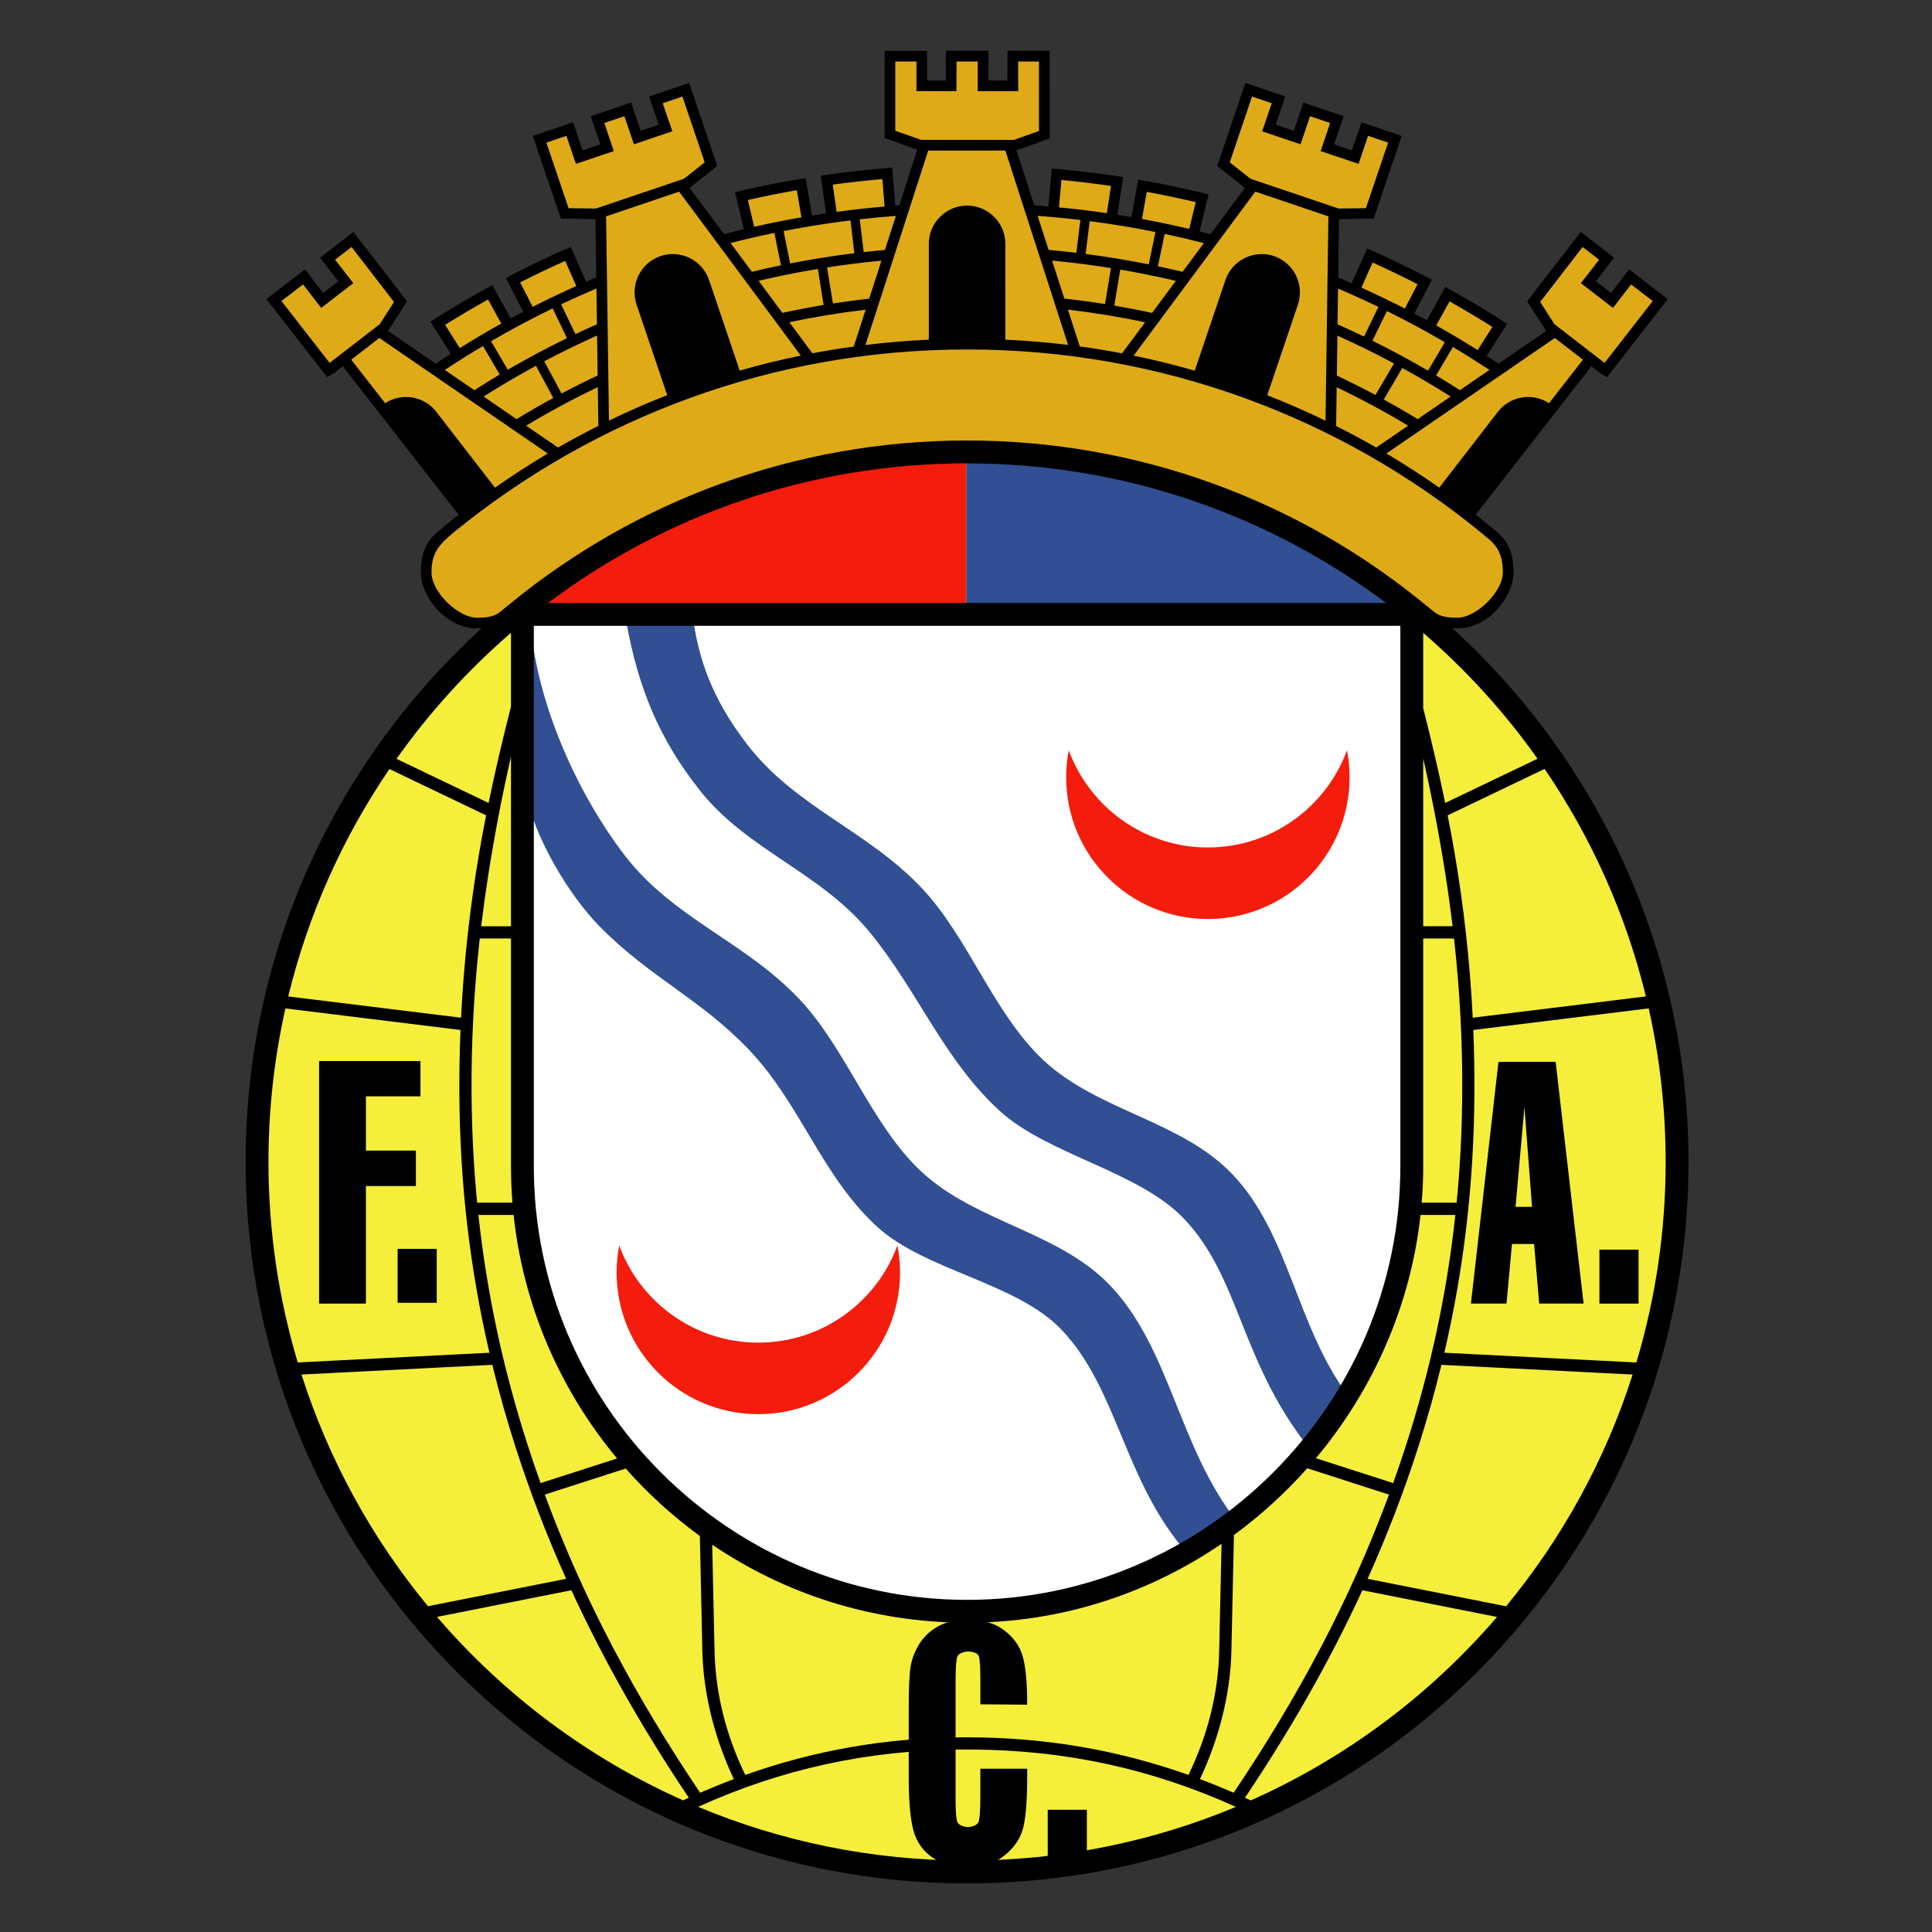 <?xml version="1.0" encoding="utf-8"?>
<!-- Generator: Adobe Illustrator 12.0.0, SVG Export Plug-In  -->
<!DOCTYPE svg PUBLIC "-//W3C//DTD SVG 1.1//EN" "http://www.w3.org/Graphics/SVG/1.1/DTD/svg11.dtd">
<svg  version="1.1" xmlns="http://www.w3.org/2000/svg" xmlns:xlink="http://www.w3.org/1999/xlink" xmlns:a="http://ns.adobe.com/AdobeSVGViewerExtensions/3.0/"
	 width="251" height="251" viewBox="-0.638 -0.638 251 251" enable-background="new -0.638 -0.638 251 251"
	 xml:space="preserve">
<rect x="-0.638" y="-0.638" width="251" height="251" fill="#333333" stroke="none"/>
<defs>
</defs>
<polygon opacity="0" fill-rule="evenodd" clip-rule="evenodd" fill="#FFFFFF" points="0,0 250,0 250,250 0,250 0,0 
	"/>
<path fill-rule="evenodd" clip-rule="evenodd" fill="#DEAA18" d="M34.784,38.227l7.202,9.548l2.117-1.698
	l15.673,20.369l-3.177,2.972c-3.131,2.538-1.126,7.415,0.188,8.838
	c1.691,1.831,4.941,2.813,8.389,1.24c15.041-13.244,41.054-23.091,59.776-22.261
	c20.73,0.919,40.397,5.075,58.986,21.307c2.771,2.88,7.126,1.775,9.372-0.425
	c2.173-2.13,2.699-7.09,0.317-9.123l-3.177-2.759l15.673-20.37l1.905,1.486
	l6.989-9.125l-4.023-2.97l-2.118,2.758l-2.965-2.122l2.117-2.758l-2.964-2.546
	l-5.931,7.639l1.694,4.243l-6.565,4.881l-2.584-1.41l2.534-4.299L187.484,37.625
	l-2.298,4.045l-2.963-1.441l2.006-4.3l-6.863-3.366l-1.896,4.382l-2.598-1.264
	l0.053-8.594l4.595-0.135l3.021-9.511L176.688,16.146l-1.209,3.588l-3.761-1.22
	l1.256-3.618l-3.809-1.283l-1.359,3.592l-3.702-1.113l1.252-3.761l-3.92-1.32
	l-3.12,9.59l3.753,2.891l-5.185,7.222l-2.514-0.938l1.191-4.653l-7.749-1.622
	l-0.823,4.771l-3.23-0.599l0.646-4.853l-7.752-0.792l-0.422,4.908l-2.911-0.222
	l-2.802-8.243l4.604-1.793l-0.161-9.883l-3.918-0.022l-0.063,3.751L127.125,10.529
	l-0.054-3.78l-4.184-0.078l0.002,3.755l-3.737,0.036l-0.077-3.763l-4.179-0.026
	l-0.003,9.87l4.446,1.8l-2.701,8.272l-1.512,0.138l-0.585-4.853l-7.692,0.979
	l0.686,4.605l-3.391,0.511l-0.746-4.651l-7.761,1.541l0.894,4.781l-3.297,0.857
	l-5.133-7.141l3.792-2.864l-3.378-9.278l-3.844,1.247l1.195,3.48l-3.671,1.219
	l-1.172-3.517l-3.998,1.295l1.076,3.5l-3.46,1.167l-1.233-3.495l-4.078,1.321
	l3.269,9.347l4.603,0.228l0.303,8.806l-2.354,1.059l-2.128-4.639l-6.842,3.402
	l2.218,4.271l-3.124,1.613l-2.324-4.115L56.281,41.251l2.646,4.083l-2.904,2.078
	l-7.316-4.811l2.488-3.983l-6.134-7.995l-3.007,2.25l2.155,2.965l-3.023,2.374
	l-2.484-2.738L34.784,38.227L34.784,38.227z"/>
<path fill-rule="evenodd" clip-rule="evenodd" d="M34.612,37.739l-0.002-0.003l0.169-0.13
	L34.612,37.739L34.612,37.739z M215.397,37.739l0.002-0.003l-0.169-0.13
	L215.397,37.739L215.397,37.739z M129.976,43.49
	c2.746,0.126,5.462,0.353,8.149,0.681l-8.152-25.254h-10.019l-8.156,25.266
	c2.713-0.334,5.459-0.566,8.232-0.693V31.043c0-2.735,2.238-4.973,4.973-4.973l0,0
	c2.735,0,4.973,2.238,4.973,4.973V43.49L129.976,43.49z M71.238,51.062l-2.242-4.182
	c-2.316,1.258-4.585,2.594-6.805,4l4.276,2.933
	C68.034,52.86,69.622,51.94,71.238,51.062L71.238,51.062z M70.067,46.304l2.249,4.18
	c1.542-0.815,3.107-1.596,4.692-2.341L76.934,42.953
	C74.604,43.998,72.312,45.115,70.067,46.304L70.067,46.304z M178.057,50.675
	l2.413-4.091c-2.403-1.29-4.855-2.495-7.356-3.617l-0.073,5.19
	C174.737,48.956,176.408,49.795,178.057,50.675L178.057,50.675z M181.544,47.167
	l-2.406,4.093c1.491,0.818,2.962,1.669,4.411,2.55l4.274-2.933
	C185.772,49.578,183.678,48.338,181.544,47.167L181.544,47.167z M184.891,47.517
	l2.176-3.697c-2.455-1.435-4.963-2.783-7.521-4.048l-1.879,3.854
	C180.122,44.841,182.532,46.139,184.891,47.517L184.891,47.517z M188.116,44.44
	l-2.177,3.696c1.039,0.622,2.071,1.261,3.09,1.913l3.83-2.626
	C191.303,46.394,189.721,45.398,188.116,44.44L188.116,44.44z M176.57,43.088
	l1.878-3.853c-1.729-0.833-3.477-1.627-5.249-2.381l-0.065,4.646
	C174.29,42.014,175.434,42.541,176.57,43.088L176.57,43.088z M142.923,38.862
	l0.772-4.674c-2.523-0.404-5.073-0.729-7.648-0.969l1.591,4.93
	C139.412,38.347,141.174,38.583,142.923,38.862L142.923,38.862z M144.903,34.39
	l-0.771,4.672c1.646,0.282,3.282,0.601,4.903,0.952l3.089-4.163
	C149.745,35.289,147.336,34.803,144.903,34.39L144.903,34.39z M148.604,33.711
	l0.871-4.207c-2.814-0.567-5.661-1.04-8.541-1.412l-0.533,4.262
	C143.165,32.711,145.899,33.167,148.604,33.711L148.604,33.711z M150.668,29.752
	l-0.87,4.204c1.072,0.226,2.138,0.467,3.197,0.722l2.771-3.734
	C154.082,30.51,152.381,30.114,150.668,29.752L150.668,29.752z M139.19,32.203
	l0.533-4.262c-1.839-0.219-3.689-0.398-5.554-0.536l1.428,4.423
	C136.801,31.935,137.997,32.061,139.19,32.203L139.19,32.203z M106.362,38.98
	l-0.749-4.677c-2.596,0.431-5.16,0.943-7.694,1.542l3.089,4.163
	C102.779,39.625,104.562,39.28,106.362,38.98L106.362,38.98z M106.815,34.11
	l0.757,4.676c1.561-0.241,3.133-0.45,4.713-0.626l1.591-4.932
	C111.502,33.451,109.146,33.747,106.815,34.11L106.815,34.11z M110.359,32.26
	l-0.506-4.263c-2.932,0.361-5.83,0.821-8.693,1.382l0.853,4.209
	C104.763,33.051,107.546,32.606,110.359,32.26L110.359,32.26z M111.063,27.853
	l0.506,4.264c0.916-0.104,1.835-0.199,2.757-0.281l1.429-4.424
	C114.184,27.528,112.619,27.676,111.063,27.853L111.063,27.853z M100.817,33.828
	l-0.853-4.208c-1.914,0.395-3.809,0.833-5.688,1.316l2.771,3.734
	C98.296,34.368,99.552,34.09,100.817,33.828L100.817,33.828z M73.019,43.294
	l-1.855-3.868c-2.728,1.326-5.395,2.751-8.004,4.268l2.172,3.701
	C67.839,45.938,70.4,44.569,73.019,43.294L73.019,43.294z M72.262,38.9
	l1.856,3.866c0.925-0.438,1.857-0.863,2.795-1.279l-0.065-4.646
	C75.304,37.499,73.774,38.184,72.262,38.9L72.262,38.9z M64.282,48.015
	L62.109,44.312c-1.678,0.998-3.33,2.038-4.955,3.113l3.831,2.627
	C62.073,49.357,63.171,48.676,64.282,48.015L64.282,48.015z M191.333,44.844
	l1.914-3.009c-1.824-1.152-3.681-2.257-5.565-3.317l-1.728,3.124
	C187.776,42.665,189.568,43.731,191.333,44.844L191.333,44.844z M195.165,41.429
	l-2.653,4.168c0.515,0.333,1.028,0.669,1.536,1.009l6.188-4.244l-2.468-3.856
	l6.962-9.015l4.331,3.35l-2.361,3.06l1.967,1.519l1.508-1.954l-0.011-0.009
	l0.847-1.098l0.012,0.009l0.006-0.008l3.907,3.016l0.004-0.005l0.459,0.367
	l0.007,0.006l0.617,0.494l-7.887,10.126l-0.623-0.386l-0.019,0.024l-0.238-0.184
	l-0.087-0.054l-0.218-0.135l0.019-0.022l0.005-0.006l-0.728-0.562l-0.131-0.103
	L191.078,66.232c0.514,0.404,1.027,0.813,1.533,1.227h0.015v0.013l0.705,0.58
	l0.012,0.009l0.004,0.003c1.612,1.261,2.645,2.624,2.645,5.65
	c0,3.206-3.266,7.288-7.288,7.288c-1.854,0-3.546-0.696-4.832-1.838l0.876-1.048
	c1.152,0.94,1.569,1.501,3.956,1.501c2.388,0,5.901-3.301,5.901-5.902
	s-0.945-3.7-2.396-4.776l0.013-0.016l-0.461-0.378v-0.011h-0.016
	c-18.186-14.859-41.413-23.771-66.726-23.771c-25.311,0-48.537,8.912-66.723,23.771
	h-0.007v0.004c-1.815,1.549-2.868,2.555-2.868,5.178
	c0,2.602,3.515,5.902,5.901,5.902c2.387,0,2.804-0.561,3.957-1.501l0.876,1.048
	c-1.287,1.142-2.978,1.838-4.833,1.838c-4.022,0-7.288-4.082-7.288-7.288
	c0-3.134,1.106-4.483,2.82-5.785l-0.006-0.009
	c0.184-0.152,0.369-0.305,0.554-0.456v-0.005h0.006
	c0.505-0.412,1.015-0.82,1.527-1.222L43.894,46.937l-0.131,0.103l-0.728,0.562
	l0.005,0.006l0.018,0.022l-0.218,0.135l-0.087,0.054l-0.238,0.184l-0.019-0.024
	l-0.623,0.386L33.988,38.238l0.617-0.494l0.007-0.006l0.458-0.367l0.004,0.005
	l3.907-3.016l0.006,0.008l0.012-0.009l0.847,1.098l-0.011,0.009l1.508,1.954
	l1.967-1.519l-2.361-3.06l4.331-3.35l6.962,9.015l-2.468,3.856l6.192,4.247
	c0.647-0.432,1.297-0.861,1.954-1.282l-2.629-4.163l0.371-0.236l-0.009-0.013
	c2.324-1.477,4.696-2.88,7.118-4.21l0.005,0.01l0.557-0.312l2.372,4.327
	c0.543-0.293,1.086-0.586,1.633-0.872l-2.245-4.357l0.557-0.298l-0.014-0.025
	c2.373-1.227,4.79-2.383,7.245-3.465l0.009,0.021l0.628-0.281l1.985,4.512
	c0.441-0.191,0.884-0.382,1.327-0.568l-0.107-7.567l-4.499-0.075l-0.046-0.135
	h-0.002l-0.421-1.226h0.006l-3.132-9.257l0.005-0.002l-0.04-0.118l5.214-1.764
	l1.247,3.648l2.304-0.78l-1.239-3.66l5.231-1.77l0.004,0.009l0.014-0.005
	l0.444,1.313l-0.014,0.005l0.791,2.338l2.354-0.796l-1.238-3.661l5.185-1.76
	l3.654,10.788l-3.588,2.845l4.462,6.011c0.853-0.224,1.709-0.436,2.571-0.641
	L94.863,24.328l0.823-0.196l-0.002-0.008c2.771-0.639,5.54-1.191,8.35-1.621
	l0.825,4.86c0.606-0.099,1.212-0.191,1.821-0.281l-0.701-4.895l0.665-0.098
	l-0.001-0.007l0.628-0.085l0.009-0.001l0.073-0.011v0.001
	c2.162-0.294,4.34-0.538,6.535-0.725l-0.001-0.015l1.384-0.117l0.4,4.952
	l0.527-0.04l2.333-7.229l-4.237-1.513l-0.001-0.143h-0.002V6.092h0.006V5.968
	h5.504L119.812,9.823h2.432V5.958h5.522v0.01h0.016v1.386h-0.016v2.468h2.485
	V5.958l5.475-0.005l0.005,11.39l-4.311,1.545l2.308,7.149
	c0.612,0.042,1.219,0.092,1.828,0.144l0.446-4.919l0.292,0.022v-0.008
	l0.546,0.049l0.546,0.042l-0.002,0.009c2.42,0.229,4.822,0.523,7.202,0.885
	l-0.001,0.011l0.692,0.097L144.531,27.262c0.609,0.096,1.216,0.198,1.823,0.303
	l0.875-4.873l0.784,0.142l0.001-0.005c2.721,0.487,5.411,1.059,8.07,1.713
	l-0.001,0.003l0.292,0.069l-1.173,4.812c0.476,0.118,0.95,0.237,1.422,0.36
	l4.467-6.018l-3.589-2.845l3.655-10.788l5.185,1.76l-1.238,3.661l2.354,0.796
	l1.222-3.656l0.014,0.005l0.004-0.009l5.23,1.77l-1.238,3.66l2.304,0.78
	l1.247-3.648l5.214,1.764l-0.039,0.118l0.005,0.002l-3.132,9.257h0.006
	l-0.422,1.226h-0.001l-0.047,0.135l-4.499,0.075l-0.106,7.581
	c0.586,0.246,1.166,0.498,1.747,0.753l2.008-4.52l0.59,0.266l0.003-0.008
	c2.23,0.993,4.429,2.05,6.591,3.162l0.003-0.008l1.229,0.647l-2.28,4.387
	c0.546,0.289,1.087,0.579,1.629,0.875l2.394-4.325l0.604,0.333l0.001-0.001
	l0.613,0.34l-0.002,0.004C190.661,38.616,192.934,39.99,195.165,41.429
	L195.165,41.429z M181.877,39.451l1.646-3.167
	c-1.919-0.987-3.865-1.925-5.839-2.816l-1.449,3.262
	C178.142,37.591,180.021,38.497,181.877,39.451L181.877,39.451z M153.861,29.1
	l0.847-3.474c-2.1-0.498-4.217-0.943-6.354-1.337l-0.632,3.519
	C149.788,28.188,151.833,28.62,153.861,29.1L153.861,29.1z M143.159,27.055
	l0.54-3.535c-2.13-0.312-4.275-0.57-6.438-0.775l-0.322,3.558
	C139.029,26.501,141.102,26.755,143.159,27.055L143.159,27.055z M114.286,26.196
	l-0.289-3.565c-2.165,0.185-4.317,0.424-6.45,0.715l0.507,3.541
	C110.116,26.605,112.193,26.375,114.286,26.196L114.286,26.196z M103.483,27.595
	l-0.6-3.524c-2.137,0.372-4.256,0.796-6.357,1.272l0.813,3.481
	C99.37,28.364,101.416,27.955,103.483,27.595L103.483,27.595z M74.229,36.524
	l-1.436-3.267c-1.979,0.885-3.932,1.817-5.856,2.797l1.631,3.167
	C70.431,38.276,72.317,37.379,74.229,36.524L74.229,36.524z M64.484,41.398
	l-1.716-3.124c-1.891,1.052-3.75,2.151-5.58,3.296l1.904,3.015
	C60.861,43.48,62.657,42.416,64.484,41.398L64.484,41.398z M154.581,47.517
	l3.983-11.771c0.876-2.59,3.713-3.993,6.304-3.117l0,0
	c2.591,0.877,3.994,3.714,3.117,6.305l-3.984,11.774
	c2.574,1.009,5.1,2.117,7.57,3.314l0.372-26.55l-9.49-3.212L146.643,45.562
	C149.328,46.114,151.974,46.767,154.581,47.517L154.581,47.517z M148.132,41.229
	l-2.995,4.036c-1.815-0.346-3.645-0.644-5.492-0.897l-1.543-4.782
	C141.492,39.982,144.839,40.534,148.132,41.229L148.132,41.229z M172.948,54.703
	l0.071-5.03c3.182,1.52,6.278,3.185,9.284,4.99l-4.145,2.843
	C176.452,56.526,174.715,55.589,172.948,54.703L172.948,54.703z M175.864,20.652
	l1.233-3.644l2.604,0.881l-2.884,8.522l-3.562,0.041l-11.437-3.87l-2.69-2.129
	l2.893-8.546l2.56,0.866l-1.245,3.648l4.97,1.682l0.002-0.007l0.021,0.007
	l1.233-3.645l2.604,0.882l-1.225,3.655L175.864,20.652L175.864,20.652z
	 M101.91,41.222l2.996,4.036c1.775-0.337,3.569-0.628,5.373-0.876l1.543-4.785
	C108.472,39.992,105.163,40.536,101.91,41.222L101.91,41.222z M103.401,45.557
	l-15.807-21.297l-9.49,3.212l0.372,26.534c2.471-1.198,4.995-2.3,7.567-3.308
	L82.062,38.933c-0.877-2.591,0.526-5.428,3.117-6.305l0,0
	c2.591-0.876,5.428,0.526,6.304,3.117l3.98,11.763
	C98.07,46.76,100.717,46.107,103.401,45.557L103.401,45.557z M77.1,54.687
	L77.028,49.656c-3.193,1.526-6.3,3.198-9.317,5.011l4.143,2.842
	C73.574,56.522,75.322,55.581,77.1,54.687L77.1,54.687z M74.183,20.652
	l-1.233-3.644l-2.604,0.881l2.883,8.522l3.562,0.041l11.436-3.87l2.69-2.129
	l-2.893-8.546l-2.559,0.866l0.791,2.338l0.01-0.004l0.444,1.313l-4.969,1.682
	l-0.002-0.007l-0.021,0.007l-1.233-3.645l-2.605,0.882l1.224,3.655L74.183,20.652
	L74.183,20.652z M118.426,11.202V7.354h-2.75v8.997l3.361,1.18h12.073l3.23-1.154
	V7.354h-2.703v2.468h0.011v1.386h-5.246v-0.007h-0.021V7.354h-2.75l-0.012,3.854
	L118.426,11.202L118.426,11.202z M179.483,58.278
	c2.348,1.393,4.636,2.873,6.863,4.435l7.61-9.841
	c1.587-2.067,4.509-2.535,6.653-1.128l4.406-5.653l-3.653-2.819L179.483,58.278
	L179.483,58.278z M214.083,38.47l-6.259,8.037l-6.514-5.028l-1.853-2.888
	l5.513-7.141l2.139,1.651l-1.508,1.953l-0.008-0.006l-0.847,1.098l4.152,3.206
	l0.004-0.006l0.018,0.014l2.351-3.046L214.083,38.47L214.083,38.47z
	 M63.665,62.718c2.228-1.563,4.517-3.043,6.866-4.437L48.646,43.271l-3.653,2.819
	l4.406,5.653c2.144-1.406,5.066-0.938,6.653,1.128L63.665,62.718L63.665,62.718z
	 M35.926,38.47l6.259,8.037l6.514-5.028l1.852-2.888l-5.513-7.141l-2.139,1.651
	l1.508,1.953l0.008-0.006l0.847,1.098l-4.152,3.206l-0.004-0.006l-0.018,0.014
	l-2.351-3.046L35.926,38.47L35.926,38.47z"/>
<path fill-rule="evenodd" clip-rule="evenodd" fill="#F5EE3B" d="M125,58.075
	c50.937,0,92.245,41.308,92.245,92.244c0,50.938-41.308,92.246-92.245,92.246
	c-50.936,0-92.244-41.309-92.244-92.246C32.756,99.383,74.063,58.075,125,58.075
	L125,58.075z"/>
<path fill-rule="evenodd" clip-rule="evenodd" fill="#F41C0C" d="M124.9,58.322V79.34H67.046
	C83.047,65.475,102.12,58.029,124.9,58.322L124.9,58.322z"/>
<path fill-rule="evenodd" clip-rule="evenodd" fill="#FFFFFF" d="M67.668,79.397h115.541v71.9
	c0,31.685-25.995,57.606-57.77,57.606l0,0c-31.774,0-57.771-25.922-57.771-57.606
	V79.397L67.668,79.397z"/>
<path fill-rule="evenodd" clip-rule="evenodd" fill="#314F92" d="M124.901,58.11v21.019h57.854
	C166.754,65.263,147.682,57.817,124.901,58.11L124.901,58.11z"/>
<path fill-rule="evenodd" clip-rule="evenodd" fill="#314F92" d="M160.096,197.055
	c-2.257,1.271-4.303,2.752-6.56,4.022c-8.187-9.312-8.916-21.286-16.295-28.994
	c-5.846-6.104-17.675-7.635-23.914-13.338
	c-7.248-6.624-9.925-15.973-16.718-23.061
	c-6.34-6.616-12.815-9.345-19.253-15.869c-4.177-4.233-8.539-11.645-9.735-17.572
	l0.636-22.431c0.629,10.37,5.909,22.4,12.273,30.688
	c6.271,8.167,15.553,11.153,22.64,18.623c6.142,6.477,9.354,16.333,15.873,22.431
	c7.052,6.597,17.888,7.82,24.545,14.815
	C151.467,174.647,152.475,187.464,160.096,197.055L160.096,197.055z"/>
<path fill-rule="evenodd" clip-rule="evenodd" fill="#314F92" d="M169.43,187.489
	c-9.033-11.435-8.918-22.139-16.295-29.844c-5.842-6.102-17.676-8.273-23.913-13.974
	c-7.247-6.624-10.683-15.7-16.93-23.274
	c-6.401-7.759-15.904-10.584-22.061-18.412
	c-5.185-6.594-7.924-13.069-9.536-21.996l8.702-0.343
	c0.902,6.768,3.449,11.756,7.027,16.417c6.27,8.166,15.554,11.153,22.64,18.623
	c6.142,6.476,9.354,16.333,15.874,22.43c7.052,6.598,17.889,7.823,24.546,14.816
	c7.383,7.756,8.307,19.721,14.938,28.639L169.43,187.489L169.43,187.489z"/>
<path fill-rule="evenodd" clip-rule="evenodd" d="M124.998,56.592c22.476,0,43.1,7.915,59.249,21.107
	h0.013v0.011c21.034,17.189,34.468,43.333,34.468,72.61
	c0,51.755-41.971,93.727-93.729,93.727c-51.754,0-93.726-41.972-93.726-93.727
	c0-29.281,13.438-55.428,34.476-72.617V77.7h0.005
	C81.902,64.507,102.524,56.592,124.998,56.592L124.998,56.592z M184.26,97.894
	c1.151,5.061,2.111,10.126,2.904,15.18c0.346,2.207,0.65,4.412,0.917,6.624
	h-3.821V97.894L184.26,97.894z M184.26,121.288h4.005
	c0.742,6.66,1.114,13.369,1.065,20.223c-0.033,4.774-0.274,9.463-0.727,14.102
	h-4.538c0.126-1.539,0.194-3.09,0.194-4.653V121.288L184.26,121.288z
	 M183.914,157.204h4.525c-1.087,10.051-3.178,19.867-6.352,29.744
	c-0.552,1.719-1.127,3.413-1.729,5.093l-10.037-3.232
	C177.734,179.958,182.626,169.006,183.914,157.204L183.914,157.204z M169.194,190.115
	l10.621,3.422c-5.089,13.783-11.851,26.341-20.181,38.732
	c-1.457-0.632-2.916-1.222-4.379-1.77c2.396-5.076,3.962-10.874,4.088-16.662
	l0.329-15.051C163.15,196.238,166.344,193.328,169.194,190.115L169.194,190.115z
	 M158.062,199.929l-0.304,13.859c-0.126,5.74-1.542,11.088-3.993,16.166
	c-9.2-3.255-18.61-4.874-28.69-4.886h-0.194l-0.487,0.002h-0.009h-0.012
	h-0.009h-0.012h-0.009h-0.012h-0.009h-0.012h-0.009h-0.012h-0.009l-0.012,0.001
	h-0.009h-0.009h-0.009h-0.012h-0.009h-0.012h-0.009h-0.012h-0.009h-0.012h-0.009
	h-0.012h-0.009h-0.012h-0.009h-0.012h-0.009h-0.011h-0.009h-0.012h-0.009h-0.012
	l-0.099,0.002c-9.737,0.105-18.849,1.723-27.755,4.881
	c-2.451-5.078-3.867-10.426-3.993-16.166l-0.301-13.745
	c9.403,6.373,20.766,10.135,33.107,10.135
	C137.28,210.18,148.642,206.364,158.062,199.929L158.062,199.929z M124.099,226.655
	v0.001l0.007-0.001l0.091-0.002h0.015h0.015h0.018h0.015h0.015h0.015h0.018
	h0.015h0.015h0.015h0.018h0.015h0.015h0.015h0.018h0.015h0.015h0.015h0.018
	h0.015h0.015h0.015h0.018h0.015h0.03l0.393-0.001l0.361,0.001
	c0.062,0,0.128,0,0.192,0c12.175,0.072,23.333,2.464,34.377,7.455
	c-10.751,4.487-22.548,6.971-34.925,6.971c-12.385,0-24.188-2.486-34.946-6.98
	C100.996,229.156,112.053,226.764,124.099,226.655L124.099,226.655z M161.863,233.268
	l-0.758-0.346c5.784-8.627,10.926-17.559,15.257-26.958l17.492,3.469
	C185.142,219.569,174.232,227.761,161.863,233.268L161.863,233.268z M195.029,208.044
	l-17.99-3.567c2.475-5.509,4.669-11.177,6.556-17.047
	c1.153-3.587,2.163-7.167,3.037-10.753l24.838,1.261
	C207.92,189.057,202.29,199.248,195.029,208.044L195.029,208.044z M211.954,176.372
	l-24.947-1.266c2.557-10.986,3.833-22.047,3.905-33.583
	c0.018-2.802-0.031-5.585-0.144-8.349l22.788-2.806
	c1.441,6.421,2.203,13.099,2.203,19.952
	C215.76,159.376,214.426,168.119,211.954,176.372L211.954,176.372z M213.191,128.812
	l-22.495,2.769c-0.362-7.288-1.167-14.458-2.388-21.587
	c-0.269-1.569-0.561-3.14-0.87-4.706l12.596-6.031
	C206.07,108.112,210.584,118.09,213.191,128.812L213.191,128.812z M199.113,97.935
	l-11.997,5.745c-0.842-4.106-1.812-8.208-2.856-12.314v-9.782
	C189.848,86.406,194.838,91.898,199.113,97.935L199.113,97.935z M65.749,97.659
	c-1.176,5.14-2.153,10.282-2.958,15.416c-0.346,2.207-0.651,4.412-0.918,6.624
	h3.875V97.659L65.749,97.659z M65.749,121.288h-4.058
	c-0.743,6.66-1.115,13.369-1.066,20.223c0.034,4.774,0.275,9.463,0.727,14.102
	h4.585c-0.122-1.538-0.188-3.088-0.188-4.652V121.288L65.749,121.288z
	 M66.085,157.204h-4.57c1.087,10.051,3.177,19.867,6.352,29.744
	c0.552,1.719,1.127,3.413,1.729,5.093l9.936-3.2
	C72.177,180.017,67.35,169.073,66.085,157.204L66.085,157.204z M80.654,190.15
	l-10.516,3.387c5.09,13.783,11.851,26.341,20.181,38.732
	c1.458-0.632,2.916-1.222,4.379-1.77c-2.396-5.076-3.962-10.874-4.088-16.662
	L90.285,198.91C86.758,196.343,83.529,193.404,80.654,190.15L80.654,190.15z
	 M88.113,233.259l0.735-0.337c-5.783-8.627-10.925-17.559-15.257-26.958
	l-17.454,3.462C64.847,219.56,75.75,227.751,88.113,233.259L88.113,233.259z
	 M54.964,208.037l17.952-3.56c-2.475-5.509-4.669-11.177-6.556-17.047
	c-1.153-3.587-2.163-7.167-3.037-10.753l-24.793,1.259
	C42.078,189.053,47.705,199.241,54.964,208.037L54.964,208.037z M38.046,176.369
	l24.902-1.263c-2.557-10.986-3.834-22.047-3.906-33.583
	c-0.018-2.802,0.032-5.585,0.145-8.349l-22.745-2.8
	c-1.44,6.418-2.201,13.095-2.201,19.946
	C34.241,159.375,35.575,168.118,38.046,176.369L38.046,176.369z M36.808,128.817
	l22.451,2.764c0.362-7.288,1.167-14.458,2.387-21.587
	c0.269-1.569,0.561-3.14,0.87-4.706l-12.561-6.015
	C43.922,108.126,39.414,118.101,36.808,128.817L36.808,128.817z M50.876,97.951
	l11.962,5.729c0.857-4.176,1.845-8.347,2.91-12.524v-9.58
	C60.153,86.404,55.156,91.904,50.876,97.951L50.876,97.951z M70.56,77.7h108.879
	c-15.169-11.39-34.017-18.139-54.441-18.139
	C104.574,59.561,85.727,66.31,70.56,77.7L70.56,77.7z M68.715,80.667h112.578
	v70.256c0,30.959-25.329,56.288-56.289,56.288l0,0
	c-30.96,0-56.289-25.329-56.289-56.288V80.667L68.715,80.667z"/>
<path fill-rule="evenodd" clip-rule="evenodd" fill="#F41C0C" d="M115.954,161.165
	c0.22,1.137,0.338,2.312,0.338,3.513c0,10.165-8.245,18.41-18.411,18.41
	c-10.165,0-18.41-8.245-18.41-18.41c0-1.199,0.119-2.372,0.337-3.507
	c2.702,7.364,9.774,12.622,18.072,12.622
	C106.181,173.792,113.254,168.531,115.954,161.165L115.954,161.165z"/>
<path fill-rule="evenodd" clip-rule="evenodd" fill="#F41C0C" d="M174.359,96.834
	c0.22,1.137,0.338,2.312,0.338,3.512c0,10.166-8.245,18.411-18.41,18.411
	s-18.41-8.245-18.41-18.411c0-1.198,0.118-2.371,0.337-3.506
	c2.701,7.364,9.774,12.622,18.072,12.622
	C164.587,109.462,171.66,104.2,174.359,96.834L174.359,96.834z"/>
<polygon points="40.817,137.21 53.987,137.21 53.987,141.795 46.902,141.795 
	46.902,148.845 53.395,148.845 53.395,153.451 46.902,153.451 46.902,168.722 
	40.817,168.722 40.817,137.21 "/>
<path d="M126.728,220.782v-3.35c0-1.563-0.074-2.543-0.212-2.932
	c-0.136-0.385-0.867-0.58-1.342-0.58c-0.539,0-1.305,0.233-1.449,0.703
	c-0.146,0.474-0.216,1.493-0.216,3.056v15.417c0,1.504,0.073,2.483,0.216,2.938
	c0.146,0.463,0.894,0.691,1.401,0.691c0.485,0,1.226-0.229,1.374-0.691
	c0.146-0.456,0.228-1.531,0.228-3.226v-3.657h6.086v0.986
	c0,3.192-0.186,5.46-0.549,6.796c-0.365,1.335-1.178,2.509-2.43,3.512
	c-1.251,1.004-2.798,1.512-4.63,1.512c-1.911,0-3.484-0.43-4.72-1.283
	c-1.235-0.854-2.059-2.032-2.46-3.538c-0.401-1.512-0.602-3.779-0.602-6.81
	v-9.023c0-2.229,0.063-3.896,0.185-5.012c0.127-1.114,0.491-2.188,1.109-3.218
	c0.613-1.03,1.462-1.845,2.55-2.438c1.088-0.586,2.339-0.886,3.749-0.886
	c1.922,0,3.505,0.463,4.751,1.375c1.246,0.918,2.067,2.058,2.461,3.427
	c0.393,1.367,0.586,3.392,0.586,6.278L126.728,220.782L126.728,220.782z"/>
<path d="M201.466,137.318l3.633,31.402h-5.772l-0.657-7.739h-2.876l-0.712,7.739
	h-4.623l3.58-31.402H201.466L201.466,137.318z M198.398,156.152l-0.988-12.968
	l-1.152,12.968H198.398L198.398,156.152z"/>
<polygon fill-rule="evenodd" clip-rule="evenodd" points="207.156,161.719 212.24,161.719 212.24,168.723 
	207.156,168.723 207.156,161.719 "/>
<polygon fill-rule="evenodd" clip-rule="evenodd" points="135.48,234.483 140.564,234.483 140.564,241.488 
	135.48,241.488 135.48,234.483 "/>
<polygon fill-rule="evenodd" clip-rule="evenodd" points="51.02,161.614 56.103,161.614 56.103,168.618 
	51.02,168.618 51.02,161.614 "/>
</svg>
